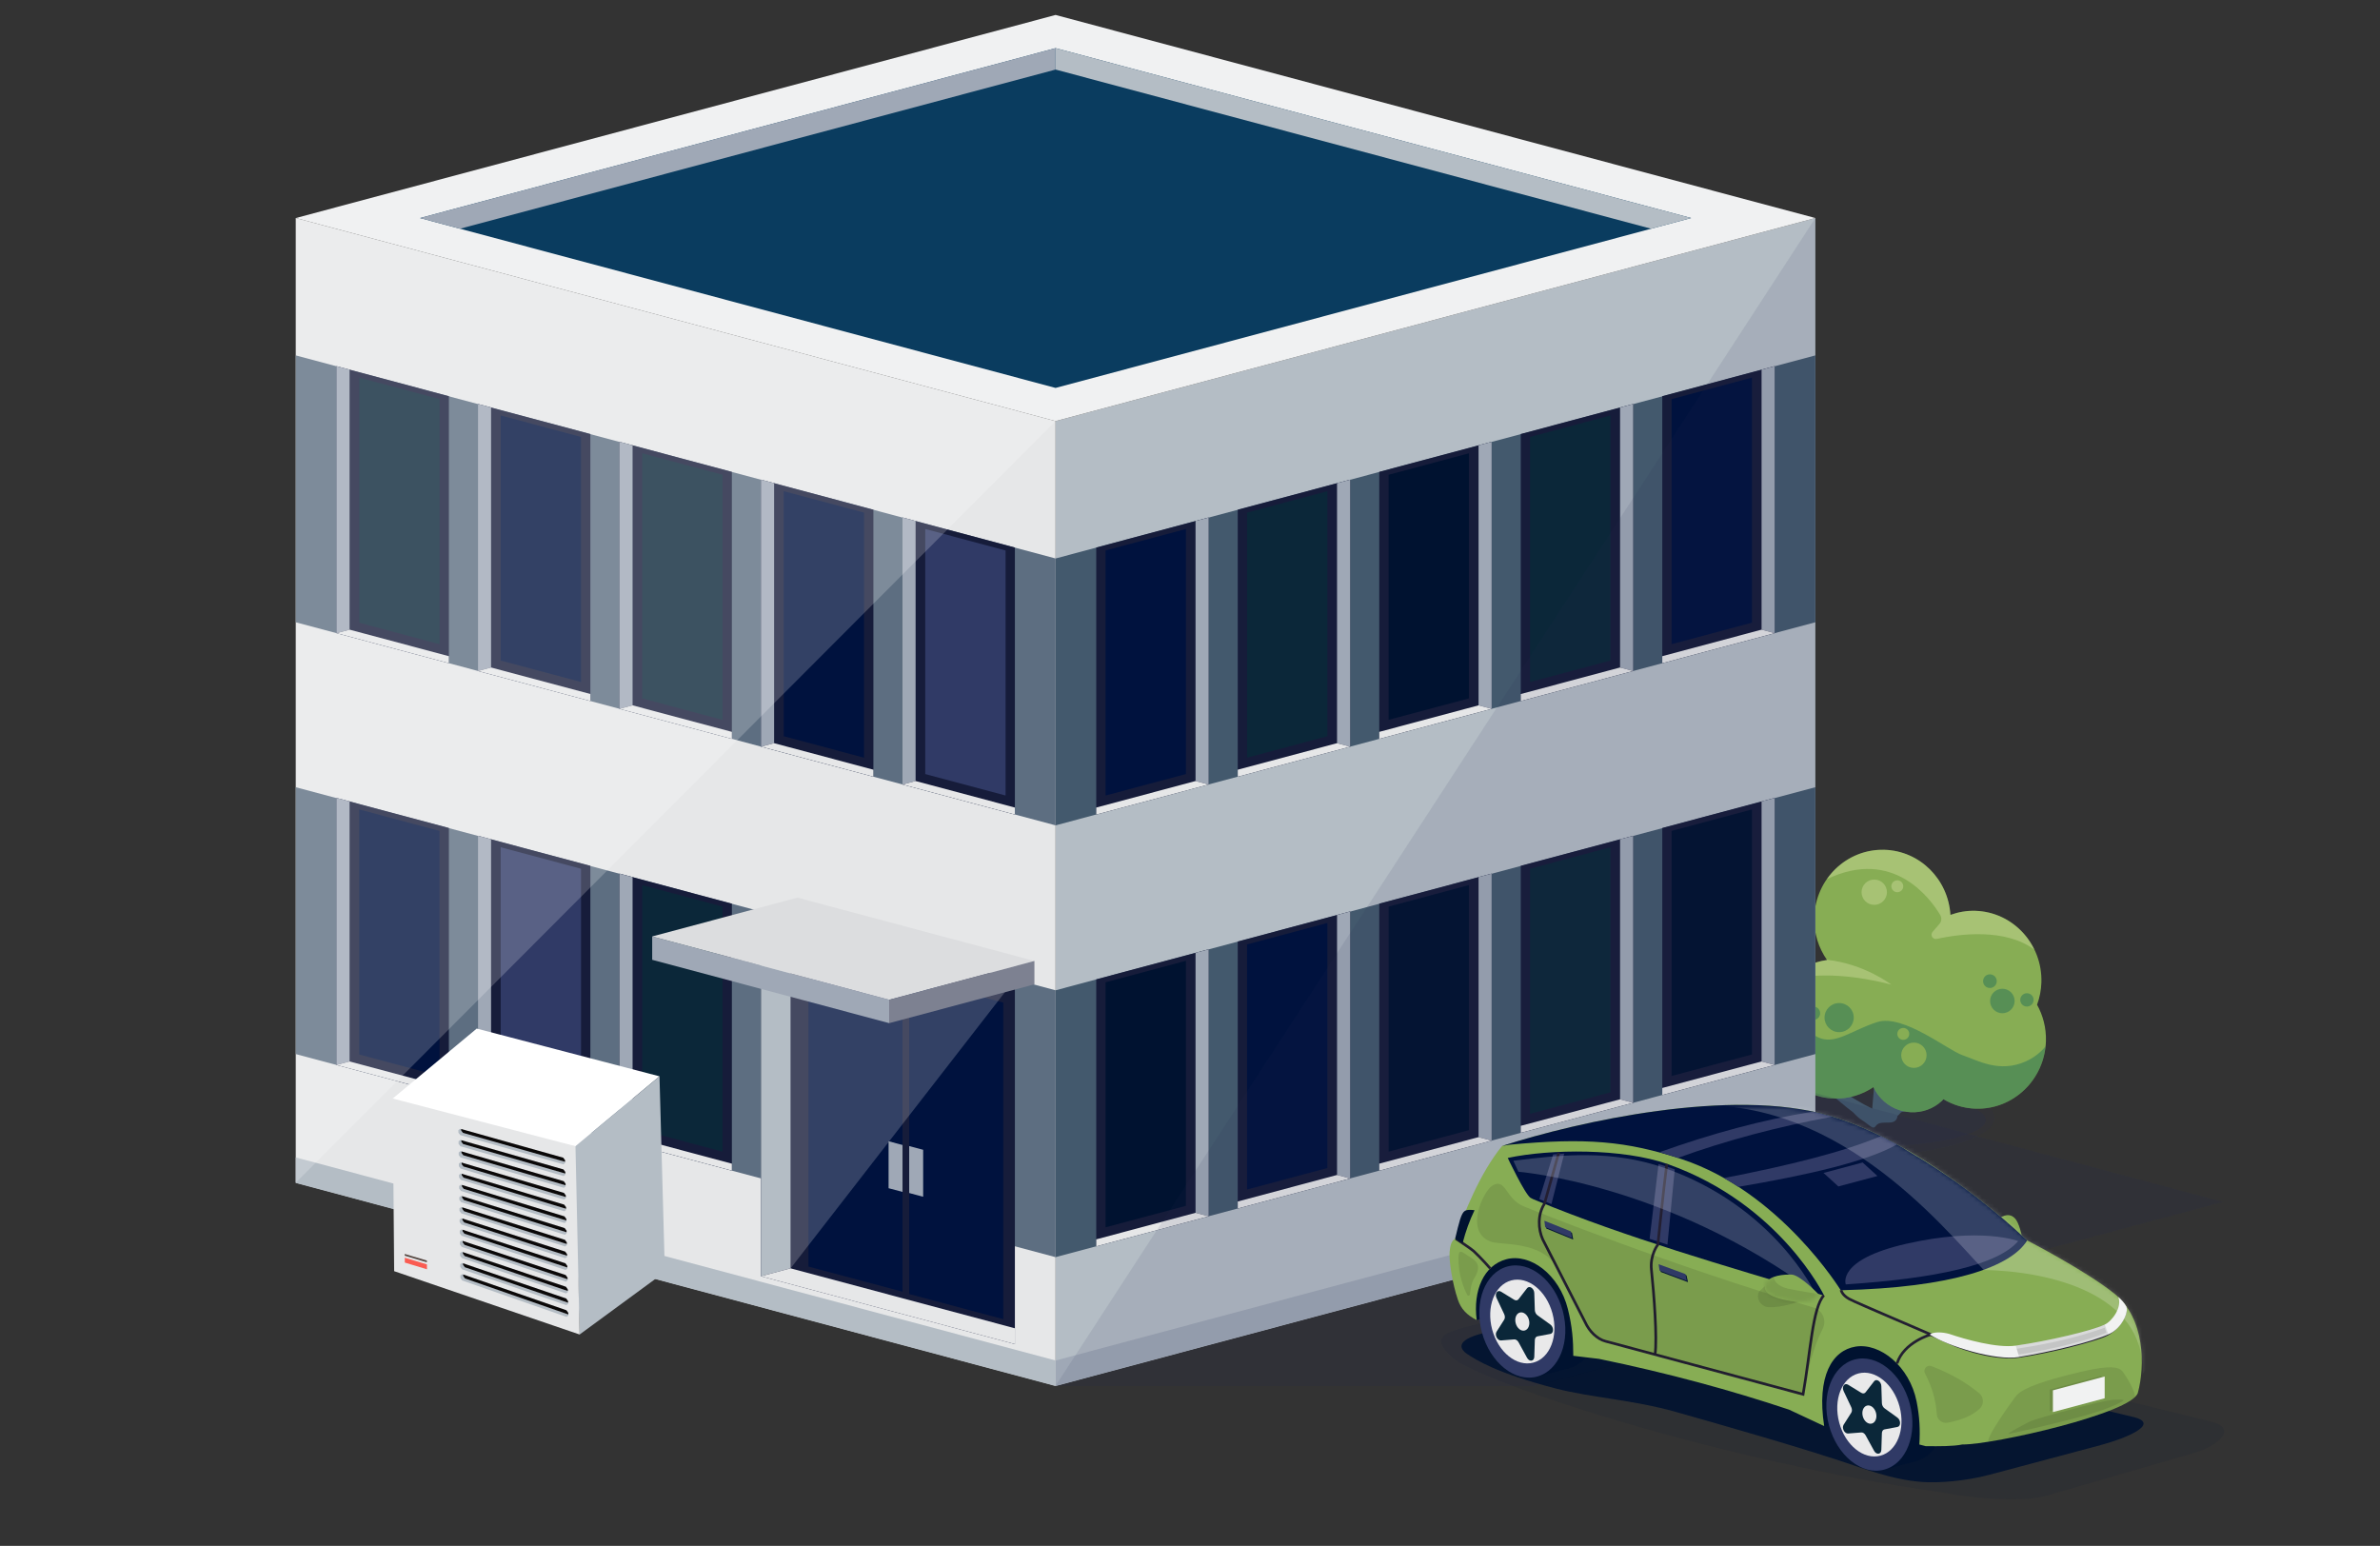 <svg width="565" height="367" viewBox="0 0 565 367" fill="none" xmlns="http://www.w3.org/2000/svg">
<rect x="0" y="0" width="565" height="367" fill="#333333" stroke="none"/>
<mask id="mask0_1_785" style="mask-type:alpha" maskUnits="userSpaceOnUse" x="0" y="0" width="565" height="367">
<rect width="565" height="367" fill="#D9D9D9"/>
</mask>
<g mask="url(#mask0_1_785)">
<g style="mix-blend-mode:multiply" opacity="0.1">
<path d="M400.871 265.389C400.871 270.599 417.133 274.821 437.195 274.821C457.257 274.821 473.52 270.599 473.52 265.389C473.52 260.178 457.257 255.956 437.195 255.956C417.133 255.956 400.871 260.178 400.871 265.389Z" fill="#242B52"/>
</g>
<g style="mix-blend-mode:multiply" opacity="0.2">
<path d="M416.909 265.883C416.909 269.356 429.106 272.17 444.154 272.17C459.201 272.17 471.399 269.356 471.399 265.883C471.399 262.411 459.201 259.596 444.154 259.596C429.106 259.596 416.909 262.411 416.909 265.883Z" fill="#242B52"/>
</g>
<path d="M435.456 257.575C436.273 257.106 434.538 252.037 434.421 248.23C434.421 248.23 438.442 255.292 437.189 258.891C439.006 260.207 442.298 262.174 444.457 263.188C444.917 257.364 445.287 253.337 445.583 250.563C445.656 249.864 438.751 237.554 439.104 238.002C441.948 241.575 443.251 242.22 445.646 246.448C446.413 247.799 448.237 235.637 448.237 235.637C449.216 236.418 448.102 244.73 448.474 246.578C448.705 247.752 448.821 249.169 448.925 250.674C449.036 252.37 449.285 256.407 449.494 258.11C451.308 257.688 454.805 253.633 459.176 245.724C459.176 245.724 455.812 259.256 450.014 260.934C450.065 261.586 450.099 262.162 450.122 262.7C457.181 260.172 469.799 256.479 474.933 252.241C474.933 252.241 472.519 258.359 451.327 264.048L450.434 264.983C450.434 264.983 450.418 266.403 448.733 266.488C447.48 266.55 445.968 266.295 445.29 267.316C444.608 268.332 443.885 267.061 441.762 265.748C441.08 265.326 439.893 264.051 439.893 264.051C431.675 257.817 422.725 247.916 422.725 247.916C424.818 250.217 433.689 255.808 435.459 257.578L435.456 257.575Z" fill="#43596D"/>
<path d="M411.185 241.247C413.706 238.908 417.307 238.464 420.321 239.796C422.057 233.515 427.314 228.786 433.724 227.902C431.736 225.065 430.593 221.577 430.697 217.815C430.95 208.684 438.401 201.487 447.338 201.742C455.774 201.975 462.509 208.76 463.023 217.197C464.86 216.527 466.836 216.171 468.903 216.228C477.837 216.48 484.881 224.083 484.619 233.213C484.565 235.083 484.199 236.865 483.59 238.524C484.995 241.059 485.78 243.999 485.695 247.125C485.436 256.255 477.985 263.453 469.048 263.204C466.236 263.125 463.626 262.307 461.357 260.953C461.218 261.098 461.111 261.252 460.962 261.384C456.847 265.187 450.39 264.898 446.531 260.745C445.776 259.936 445.196 259.029 444.751 258.082C442.078 259.882 438.859 260.896 435.419 260.802C433.389 260.745 431.464 260.295 429.697 259.545C429.435 260.682 428.861 261.749 427.955 262.593C425.474 264.888 421.552 264.702 419.197 262.174C417.591 260.443 417.124 258.069 417.78 256.01C415.294 256.164 412.737 255.239 410.885 253.246C407.647 249.773 407.786 244.405 411.181 241.254L411.185 241.247Z" fill="#87AD54"/>
<path opacity="0.3" d="M441.926 211.814C441.926 213.47 443.273 214.817 444.937 214.817C446.6 214.817 447.951 213.47 447.951 211.814C447.951 210.158 446.603 208.807 444.937 208.807C443.27 208.807 441.926 210.152 441.926 211.814Z" fill="#F1F3BE"/>
<path opacity="0.3" d="M448.995 210.4C448.995 211.181 449.629 211.814 450.409 211.814C451.188 211.814 451.826 211.181 451.826 210.4C451.826 209.62 451.192 208.99 450.409 208.99C449.626 208.99 448.995 209.623 448.995 210.4Z" fill="#F1F3BE"/>
<path opacity="0.3" d="M415.896 242.186C415.896 242.97 416.53 243.599 417.313 243.599C418.096 243.599 418.73 242.966 418.73 242.186C418.73 241.405 418.096 240.772 417.313 240.772C416.53 240.772 415.896 241.405 415.896 242.186Z" fill="#F1F3BE"/>
<g opacity="0.5">
<path opacity="0.71" d="M469.051 263.201C466.239 263.122 463.629 262.304 461.36 260.95C461.221 261.095 461.114 261.249 460.966 261.381C456.85 265.184 450.393 264.895 446.534 260.742C445.779 259.933 445.199 259.026 444.754 258.078C442.081 259.879 438.862 260.893 435.422 260.799C433.393 260.742 431.467 260.292 429.7 259.542C429.438 260.679 428.864 261.746 427.958 262.59C425.478 264.885 421.555 264.699 419.2 262.171C417.594 260.44 417.127 258.066 417.783 256.007C415.297 256.161 412.74 255.236 410.888 253.243C408.111 250.261 407.823 245.891 409.944 242.715C411.001 245.265 412.532 248.404 414.129 249.726C417.023 252.116 420.207 246.751 423.142 243.87C426.083 240.98 427.434 244.16 431.49 246.203C435.542 248.256 439.524 244.575 445.669 242.633C451.81 240.69 462.449 249.354 465.927 250.519C469.398 251.684 474.602 254.839 480.968 251.949C482.997 251.033 484.493 249.754 485.594 248.432C484.704 256.929 477.553 263.443 469.051 263.204V263.201Z" fill="#005A56"/>
<path opacity="0.71" d="M433.134 241.581C433.134 243.492 434.69 245.038 436.602 245.038C438.514 245.038 440.07 243.492 440.07 241.581C440.07 239.67 438.521 238.124 436.602 238.124C434.683 238.124 433.134 239.673 433.134 241.581Z" fill="#005A56"/>
<path opacity="0.71" d="M472.437 237.64C472.437 239.252 473.743 240.549 475.35 240.549C476.956 240.549 478.263 239.252 478.263 237.64C478.263 236.028 476.962 234.731 475.35 234.731C473.737 234.731 472.437 236.034 472.437 237.64Z" fill="#005A56"/>
<path opacity="0.71" d="M428.914 240.549C428.914 241.427 429.624 242.132 430.505 242.132C431.385 242.132 432.092 241.427 432.092 240.549C432.092 239.67 431.382 238.962 430.505 238.962C429.628 238.962 428.914 239.677 428.914 240.549Z" fill="#005A56"/>
<path opacity="0.71" d="M479.595 237.375C479.595 238.254 480.308 238.959 481.182 238.959C482.056 238.959 482.773 238.25 482.773 237.375C482.773 236.5 482.059 235.792 481.182 235.792C480.305 235.792 479.595 236.503 479.595 237.375Z" fill="#005A56"/>
<path opacity="0.71" d="M470.774 232.93C470.774 233.827 471.497 234.551 472.393 234.551C473.289 234.551 474.021 233.827 474.021 232.93C474.021 232.032 473.295 231.308 472.393 231.308C471.49 231.308 470.774 232.032 470.774 232.93Z" fill="#005A56"/>
</g>
<path opacity="0.3" d="M447.338 201.742C455.771 201.975 462.506 208.76 463.023 217.197C464.86 216.527 466.836 216.174 468.903 216.228C475.113 216.401 480.403 220.135 482.965 225.456C475.975 220.261 465.071 221.741 459.769 222.896C459.34 222.99 458.902 222.798 458.678 222.424C458.453 222.049 458.495 221.571 458.779 221.24L460.42 219.338C460.931 218.746 461.003 217.896 460.603 217.229C458.261 213.306 449.453 201.173 433.686 208.713C436.709 204.368 441.73 201.591 447.342 201.749L447.338 201.742Z" fill="#F1F3BE"/>
<path opacity="0.3" d="M433.695 227.858C442.627 228.815 448.998 233.761 448.998 233.761C448.998 233.761 438.723 230.811 429.467 231.774C428.16 231.91 426.033 232.42 423.937 233.175C426.446 230.364 429.87 228.437 433.724 227.905C433.714 227.889 433.708 227.874 433.695 227.861V227.858Z" fill="#F1F3BE"/>
<path d="M451.337 250.513C451.337 252.172 452.681 253.52 454.348 253.52C456.014 253.52 457.362 252.172 457.362 250.513C457.362 248.854 456.011 247.513 454.348 247.513C452.684 247.513 451.337 248.857 451.337 250.513Z" fill="#87AD54"/>
<path d="M450.412 245.444C450.412 246.225 451.047 246.858 451.829 246.858C452.612 246.858 453.246 246.225 453.246 245.444C453.246 244.663 452.612 244.034 451.829 244.034C451.047 244.034 450.412 244.667 450.412 245.444Z" fill="#87AD54"/>
<g style="mix-blend-mode:multiply" opacity="0.15">
<path d="M250.587 329.057H364.237L527.776 285.343L420.134 256.602H250.587V329.057Z" fill="#242B52"/>
</g>
<path d="M430.956 280.772L250.587 328.985V99.976L430.956 51.763V280.772Z" fill="#B4BDC5"/>
<path d="M70.219 280.772L250.587 328.985V99.976L70.219 51.763V280.772Z" fill="#E6E7E8"/>
<path d="M430.956 51.763L250.587 3.55L70.219 51.763L250.587 99.976L430.956 51.763Z" fill="#F0F1F2"/>
<path d="M401.47 51.763L250.587 11.43L99.704 51.763L250.587 92.096L401.47 51.763Z" fill="#0A3C5F"/>
<path d="M250.587 329.057L430.956 280.844V274.774L250.587 322.987V329.057Z" fill="#9FA8B6"/>
<path d="M250.587 298.452L430.956 250.239V186.886L250.587 235.099V298.452Z" fill="#43596D"/>
<path d="M250.587 329.057L70.219 280.844V274.774L250.587 322.987V329.057Z" fill="#B4BDC5"/>
<path d="M250.587 11.43L99.704 51.763L109.206 54.304L250.587 16.511V11.43Z" fill="#9FA8B6"/>
<path d="M250.587 11.43L401.47 51.763L391.971 54.304L250.587 16.511V11.43Z" fill="#B4BDC5"/>
<path d="M260.244 295.89L286.927 288.756V225.361L260.244 232.495V295.89Z" fill="#161C3A"/>
<path d="M286.927 225.361V288.756L283.815 287.925V226.195L286.927 225.361Z" fill="#9FA8B6"/>
<path d="M260.244 295.89L286.927 288.756L283.815 287.925L260.244 294.224V295.89Z" fill="#E6E7E8"/>
<path d="M262.459 291.369L281.527 286.275V228.097L262.459 233.194V291.369Z" fill="#001230"/>
<path d="M293.836 286.904L320.519 279.774V216.379L293.836 223.51V286.904Z" fill="#161C3A"/>
<path d="M320.519 216.379V279.773L317.407 278.939V217.21L320.519 216.379Z" fill="#9FA8B6"/>
<path d="M293.836 286.904L320.519 279.773L317.407 278.939L293.836 285.242V286.904Z" fill="#E6E7E8"/>
<path d="M296.054 282.387L315.119 277.289V219.112L296.054 224.209V282.387Z" fill="#00123E"/>
<path d="M327.43 277.922L354.113 270.788V207.394L327.43 214.528V277.922Z" fill="#161C3A"/>
<path d="M354.113 207.394V270.788L351.001 269.957V208.228L354.113 207.394Z" fill="#9FA8B6"/>
<path d="M327.43 277.922L354.113 270.788L351.001 269.957L327.43 276.257V277.922Z" fill="#E6E7E8"/>
<path d="M329.648 273.404L348.713 268.307V210.129L329.648 215.227V273.404Z" fill="#001230"/>
<path d="M361.024 268.937L387.708 261.806V198.412L361.024 205.542V268.937Z" fill="#161C3A"/>
<path d="M387.708 198.412V261.806L384.596 260.975V199.243L387.708 198.412Z" fill="#9FA8B6"/>
<path d="M361.024 268.937L387.707 261.806L384.596 260.975L361.024 267.275V268.937Z" fill="#E6E7E8"/>
<path d="M363.239 264.419L382.307 259.322V201.144L363.239 206.241V264.419Z" fill="#0B2739"/>
<path d="M394.616 259.955L421.299 252.821V189.426L394.616 196.56V259.955Z" fill="#161C3A"/>
<path d="M421.299 189.426V252.821L418.188 251.99V190.261L421.299 189.426Z" fill="#9FA8B6"/>
<path d="M394.616 259.955L421.299 252.821L418.188 251.99L394.616 258.289V259.955Z" fill="#E6E7E8"/>
<path d="M396.834 255.437L415.899 250.34V192.162L396.834 197.259V255.437Z" fill="#001230"/>
<path d="M250.587 195.943L430.956 147.73V84.373L250.587 132.586V195.943Z" fill="#43596D"/>
<path d="M260.244 193.377L286.927 186.246V122.852L260.244 129.983V193.377Z" fill="#161C3A"/>
<path d="M286.927 122.852V186.246L283.815 185.415V123.683L286.927 122.852Z" fill="#9FA8B6"/>
<path d="M260.244 193.377L286.927 186.246L283.815 185.415L260.244 191.715V193.377Z" fill="#E6E7E8"/>
<path d="M262.459 188.859L281.527 183.762V125.585L262.459 130.682V188.859Z" fill="#00123E"/>
<path d="M293.836 184.395L320.519 177.261V113.87L293.836 121.001V184.395Z" fill="#161C3A"/>
<path d="M320.519 113.87V177.261L317.407 176.43V114.701L320.519 113.87Z" fill="#9FA8B6"/>
<path d="M293.836 184.395L320.519 177.261L317.407 176.43L293.836 182.73V184.395Z" fill="#E6E7E8"/>
<path d="M296.054 179.877L315.119 174.78V116.603L296.054 121.7V179.877Z" fill="#0B2739"/>
<path d="M327.43 175.41L354.113 168.279V104.884L327.43 112.019V175.41Z" fill="#161C3A"/>
<path d="M354.113 104.884V168.279L351.001 167.448V105.716L354.113 104.884Z" fill="#9FA8B6"/>
<path d="M327.43 175.41L354.113 168.279L351.001 167.448L327.43 173.748V175.41Z" fill="#E6E7E8"/>
<path d="M329.648 170.892L348.713 165.795V107.617L329.648 112.714V170.892Z" fill="#001230"/>
<path d="M361.024 166.428L387.708 159.294V95.902L361.024 103.033V166.428Z" fill="#161C3A"/>
<path d="M387.708 95.902V159.294L384.596 158.463V96.734L387.708 95.902Z" fill="#9FA8B6"/>
<path d="M361.024 166.428L387.707 159.294L384.596 158.462L361.024 164.762V166.428Z" fill="#E6E7E8"/>
<path d="M363.239 161.91L382.307 156.813V98.635L363.239 103.732V161.91Z" fill="#0B2739"/>
<path d="M394.616 157.443L421.299 150.312V86.917L394.616 94.051V157.443Z" fill="#161C3A"/>
<path d="M421.299 86.917V150.312L418.188 149.48V87.748L421.299 86.917Z" fill="#9FA8B6"/>
<path d="M394.616 157.443L421.299 150.312L418.188 149.48L394.616 155.78V157.443Z" fill="#E6E7E8"/>
<path d="M396.834 152.925L415.899 147.828V89.653L396.834 94.747V152.925Z" fill="#00123E"/>
<path d="M250.587 298.452L70.219 250.239V186.886L250.587 235.099V298.452Z" fill="#5D6E81"/>
<path d="M173.745 277.922L147.062 270.788V207.394L173.745 214.528V277.922Z" fill="#161C3A"/>
<path d="M147.062 207.394V270.788L150.173 269.957V208.228L147.062 207.394Z" fill="#9FA8B6"/>
<path d="M173.745 277.922L147.062 270.788L150.173 269.957L173.745 276.257V277.922Z" fill="#E6E7E8"/>
<path d="M171.526 273.404L152.461 268.307V210.129L171.526 215.227V273.404Z" fill="#0B2739"/>
<path d="M140.15 268.937L113.467 261.806V198.412L140.15 205.542V268.937Z" fill="#161C3A"/>
<path d="M113.467 198.412V261.806L116.579 260.975V199.243L113.467 198.412Z" fill="#9FA8B6"/>
<path d="M140.15 268.937L113.467 261.806L116.579 260.975L140.15 267.275V268.937Z" fill="#E6E7E8"/>
<path d="M137.935 264.419L118.867 259.322V201.144L137.935 206.241V264.419Z" fill="#303A66"/>
<path d="M106.559 259.955L79.876 252.821V189.426L106.559 196.56V259.955Z" fill="#161C3A"/>
<path d="M79.876 189.426V252.821L82.987 251.99V190.261L79.876 189.426Z" fill="#9FA8B6"/>
<path d="M106.559 259.955L79.876 252.821L82.987 251.99L106.559 258.289V259.955Z" fill="#E6E7E8"/>
<path d="M104.34 255.437L85.275 250.34V192.162L104.34 197.259V255.437Z" fill="#00123E"/>
<path d="M250.587 195.943L70.219 147.73V84.373L250.587 132.586V195.943Z" fill="#5D6E81"/>
<path d="M240.93 193.377L214.247 186.246V122.852L240.93 129.983V193.377Z" fill="#161C3A"/>
<path d="M214.247 122.852V186.246L217.359 185.415V123.683L214.247 122.852Z" fill="#9FA8B6"/>
<path d="M240.93 193.377L214.247 186.246L217.359 185.415L240.93 191.715V193.377Z" fill="#E6E7E8"/>
<path d="M238.715 188.859L219.647 183.762V125.585L238.715 130.682V188.859Z" fill="#303A66"/>
<path d="M207.339 184.395L180.656 177.261V113.87L207.339 121.001V184.395Z" fill="#161C3A"/>
<path d="M180.656 113.87V177.261L183.767 176.43V114.701L180.656 113.87Z" fill="#9FA8B6"/>
<path d="M207.338 184.395L180.655 177.261L183.767 176.43L207.338 182.73V184.395Z" fill="#E6E7E8"/>
<path d="M205.12 179.877L186.055 174.78V116.603L205.12 121.7V179.877Z" fill="#00123E"/>
<path d="M173.744 175.41L147.061 168.279V104.884L173.744 112.019V175.41Z" fill="#161C3A"/>
<path d="M147.061 104.884V168.279L150.173 167.448V105.716L147.061 104.884Z" fill="#9FA8B6"/>
<path d="M173.744 175.41L147.061 168.279L150.173 167.448L173.744 173.748V175.41Z" fill="#E6E7E8"/>
<path d="M171.526 170.892L152.461 165.795V107.617L171.526 112.714V170.892Z" fill="#0B2739"/>
<path d="M140.15 166.428L113.467 159.294V95.902L140.15 103.033V166.428Z" fill="#161C3A"/>
<path d="M113.467 95.902V159.294L116.579 158.463V96.734L113.467 95.902Z" fill="#9FA8B6"/>
<path d="M140.15 166.428L113.467 159.294L116.579 158.462L140.15 164.762V166.428Z" fill="#E6E7E8"/>
<path d="M137.935 161.91L118.867 156.813V98.635L137.935 103.732V161.91Z" fill="#00123E"/>
<path d="M106.559 157.442L79.876 150.312V86.917L106.559 94.051V157.442Z" fill="#161C3A"/>
<path d="M79.876 86.917V150.312L82.987 149.48V87.748L79.876 86.917Z" fill="#9FA8B6"/>
<path d="M106.559 157.443L79.876 150.312L82.987 149.48L106.559 155.78V157.443Z" fill="#E6E7E8"/>
<path d="M104.34 152.925L85.275 147.828V89.653L104.34 94.747V152.925Z" fill="#0B2739"/>
<path d="M240.93 319.096L180.655 302.983V216.379L240.93 232.492V319.096Z" fill="#161C3A"/>
<path d="M180.655 216.379V302.983L187.684 301.106V218.258L180.655 216.379Z" fill="#B4BDC5"/>
<path d="M240.93 319.096L180.655 302.983L187.683 301.106L240.93 315.337V319.096Z" fill="#E6E7E8"/>
<path d="M238.172 313.174L215.837 307.205V232.054L238.172 238.024V313.174Z" fill="#00123E"/>
<path d="M219.151 284.112L215.837 283.224V272.076L219.151 272.961V284.112Z" fill="#9FA8B6"/>
<path d="M214.256 306.654L191.922 300.685V225.534L214.256 231.504V306.654Z" fill="#00123E"/>
<path d="M214.256 282.969L210.943 282.084V270.936L214.256 271.821V282.969Z" fill="#9FA8B6"/>
<path opacity="0.2" d="M187.683 301.106L240.93 232.492L187.683 218.258V301.106Z" fill="white"/>
<path d="M154.828 222.314L211.088 237.35V242.897L154.828 227.861V222.314Z" fill="#9FA8B6"/>
<path d="M154.828 222.314L211.088 237.35L245.566 228.132L189.306 213.095L154.828 222.314Z" fill="#DCDDDF"/>
<path d="M245.566 228.132V233.679L211.088 242.897V237.35L245.566 228.132Z" fill="#7D8191"/>
<g style="mix-blend-mode:multiply" opacity="0.1">
<path d="M430.956 280.772L250.587 328.985L430.956 51.763V280.772Z" fill="#242B52"/>
</g>
<path opacity="0.2" d="M70.219 280.772L250.587 99.976L70.219 51.763V280.772Z" fill="white"/>
<g style="mix-blend-mode:multiply" opacity="0.1">
<path d="M378.752 306.934C384.741 305.335 394.54 305.335 400.527 306.934L525.232 337.58C531.222 339.182 526.492 343.429 520.502 345.032L485.566 355.157C479.576 356.756 467.366 355.626 461.303 354.341C405.851 346.508 351.343 327.804 345.157 322.597C338.88 317.314 343.229 316.291 349.216 314.691L378.752 306.934Z" fill="#001230"/>
</g>
<g style="mix-blend-mode:multiply" opacity="0.9">
<path d="M375.804 310.155C381.794 308.555 391.593 308.555 397.579 310.155L506.742 336.478C512.732 338.08 504.788 341.433 498.798 343.036L472.343 350.097C466.353 351.697 459.971 352.068 456.494 351.832C453.016 351.596 448.699 350.869 440.708 348.104C428.359 343.832 406.631 337.677 397.797 335.184C387.553 332.291 377.855 331.837 369.23 329.605C355.249 325.988 350.244 322.754 348.325 321.46C346.403 320.163 345.678 318.205 351.668 316.606L375.804 310.155Z" fill="#001230"/>
</g>
<path d="M474.674 289.221L479.932 293.314C479.932 293.314 479.389 290.333 478.316 289.221C476.7 287.543 474.674 289.221 474.674 289.221Z" fill="#87AD54"/>
<path d="M378.637 309.147C380.578 316.376 377.855 323.387 372.55 324.804C367.245 326.22 361.371 321.51 359.431 314.282C357.49 307.053 360.216 300.042 365.518 298.625C370.823 297.209 376.696 301.919 378.637 309.147Z" fill="#001230"/>
<path d="M365.514 298.626L357.686 300.719L364.718 326.899L372.546 324.807L365.514 298.626Z" fill="#001230"/>
<path d="M460.996 331.198C462.937 338.427 460.214 345.438 454.909 346.855C449.604 348.271 443.731 343.561 441.79 336.333C439.849 329.104 442.576 322.093 447.877 320.676C453.183 319.26 459.056 323.969 460.996 331.198Z" fill="#001230"/>
<path d="M447.873 320.68L440.045 322.772L447.077 348.953L454.905 346.86L447.873 320.68Z" fill="#001230"/>
<path d="M350.562 313.394L364.344 309.053L424.044 327.203L433.054 338.556L452.608 335.385L450.68 318.828L359.68 293.799L345.917 302.913L350.562 313.394Z" fill="#001230"/>
<path d="M356.594 272.051C374.734 266.214 410.985 258.129 434.188 264.828C457.85 271.66 481.239 294.479 481.239 294.479C481.239 294.479 495.087 301.61 501.941 307.104C509.285 312.988 509.2 324.416 507.524 330.641C506.227 335.458 473.362 342.985 465.841 342.925C463.686 343.372 460.359 343.357 457.137 343.319L455.644 342.929C455.859 339.56 455.717 336.342 454.991 332.712C453.322 324.344 446.297 318.737 440.499 319.688C434.977 320.591 431.221 326.645 433.051 338.556L424.704 334.652C410.935 330.049 396.008 325.981 379.6 322.597L373.49 321.873C373.49 318.154 373.228 314.883 372.212 310.784C370.158 302.52 363.224 297.445 357.588 298.95C352.273 300.37 349.648 306.304 350.56 313.394C348.177 312.173 346.842 310.74 346.1 308.577C344.769 304.692 343.939 299.161 344.134 297.171C344.264 295.877 344.491 294.574 345.431 294.111C347.464 288.233 351.298 278.523 356.59 272.047L356.594 272.051Z" fill="#87AD54"/>
<path d="M399.223 275.186C386.095 270.86 376.4 270.058 358.421 271.748L356.593 272.051C374.765 266.21 411.017 258.138 434.187 264.828C440.139 266.547 446.076 269.277 451.627 272.403C451.927 272.595 452.229 272.79 452.529 272.989C457.591 275.932 462.164 278.961 466.371 282.056C469.921 284.691 472.998 287.197 475.419 289.256C477.376 290.931 479.257 292.622 481.078 294.322C481.185 294.422 481.238 294.479 481.238 294.479C477.451 300.738 463.496 305.697 436.98 306.307C436.98 306.307 422.611 282.896 399.223 275.186Z" fill="#00123E"/>
<path d="M433.054 307.592C409.552 300.536 385.968 293.774 364.783 285.025C364.227 284.795 363.729 284.615 363.341 284.367C362.012 283.507 357.928 274.9 357.928 274.9C368.043 272.731 385.29 272.595 395.947 276.373C422.542 285.793 433.051 307.595 433.051 307.595L433.054 307.592Z" fill="#00123E"/>
<path d="M393.982 273.527C395.408 273.936 396.532 274.317 398.33 274.89C409.78 270.728 422.037 267.489 435.043 265.083L430.363 263.903C418.339 265.839 406.29 269.132 393.982 273.527Z" fill="#303A66"/>
<path d="M446.527 269.708L450.342 271.692C443.207 275.737 429.226 278.952 412.67 281.76C411.711 281.115 410.565 280.444 409.24 279.676C424.543 276.719 437.646 273.483 446.527 269.708Z" fill="#303A66"/>
<path d="M479.112 294.633C474.188 300.379 459.453 303.518 438.183 304.919C438.183 304.919 435.863 299.079 452.529 295.279C470.3 291.227 479.112 294.637 479.112 294.637V294.633Z" fill="#303A66"/>
<path d="M397.579 277.614L395.843 295.477L391.611 294.095L393.735 276.357C394.985 276.723 396.257 277.126 397.579 277.614Z" fill="#303A66"/>
<path d="M368.301 285.853L365.423 284.682L368.715 274.059L371.341 273.87L368.301 285.853Z" fill="#303A66"/>
<path d="M395.689 276.329C394.897 282.478 393.565 295.496 393.565 295.496C393.565 295.496 391.662 297.876 392.041 301.449C392.653 307.239 393.439 317.616 392.905 321.577" stroke="#231F32" stroke-width="0.63" stroke-miterlimit="10"/>
<path d="M432.982 307.523C430.29 310.378 429.778 321.193 428.046 331.012L381.143 318.413C379.161 317.884 377.318 316.143 376.258 313.803L366.241 294.246C365.124 291.781 364.991 288.334 366.645 285.78L370.047 273.631" stroke="#231F32" stroke-width="0.63" stroke-miterlimit="10"/>
<path d="M437.069 306.279C437.069 306.279 437.268 307.434 439.019 308.388C440.963 309.446 457.907 316.521 462.149 318.501C467.476 320.985 474.599 322.694 479.288 322.014C486.575 320.96 497.457 318.158 500.035 316.873C502.85 315.469 504.908 312.081 504.513 310.438" stroke="#231F32" stroke-width="0.63" stroke-miterlimit="10"/>
<path d="M345.62 294.067C345.62 294.067 349.199 296.415 349.849 297.017C351.604 298.641 353.778 301.135 353.778 301.135" stroke="#231F32" stroke-width="0.63" stroke-miterlimit="10"/>
<path d="M458.368 316.82C458.368 316.82 451.921 318.62 450.343 323.699" stroke="#231F32" stroke-width="0.63" stroke-miterlimit="10"/>
<path opacity="0.1" d="M472.2 342.255C470.805 342.104 478.092 331.954 478.771 331.214C480.38 329.46 485.344 327.713 493.963 325.676C501.364 323.928 502.916 324.684 503.702 325.383C504.213 325.839 507.568 331.122 506.653 331.828C504.526 333.468 499.631 335.593 492.543 337.633C484.874 339.84 473.819 342.428 472.2 342.255Z" fill="black"/>
<path opacity="0.1" d="M476.934 340.404C475.798 340.615 481.346 337.721 481.87 337.485C483.113 336.925 487.067 335.798 493.969 334.003C499.896 332.464 501.181 332.322 501.837 332.303C502.266 332.291 504.662 332.136 504.021 332.552C502.664 333.433 499.505 334.822 493.84 336.358C487.711 338.02 478.247 340.155 476.931 340.401L476.934 340.404Z" fill="black"/>
<path opacity="0.1" d="M430.536 310.419C396.929 300.574 363.044 286.942 361.668 286.372C357.341 284.578 357.471 279.427 354.207 281.518C352.188 282.812 347.555 292.212 353.775 294.734C356.183 295.71 366.014 294.369 369.763 301.138C375.809 312.056 376.198 315.205 378.776 316.939C381.02 318.45 389.702 320.912 402.846 324.253C410.045 326.082 428.046 331.015 428.046 331.015C429.116 325.068 430.542 319.688 432.694 315.46C433.707 313.47 432.685 311.049 430.536 310.419Z" fill="black"/>
<path opacity="0.1" d="M456.982 326.057C458.592 329.092 459.573 332.319 459.791 335.779C459.873 337.067 461.072 337.983 462.344 337.75C465.415 337.189 468.05 336.191 469.944 334.453C471.042 333.449 470.998 331.702 469.852 330.757C466.428 327.936 462.603 325.89 458.526 324.328C457.459 323.919 456.449 325.053 456.982 326.057Z" fill="black"/>
<path opacity="0.1" d="M349.919 303.559C351.212 301.531 351.364 299.894 349.366 298.685C347.369 297.476 346.308 296.132 346.242 298.402C346.125 302.526 347.501 305.838 348.312 307.419C348.464 307.711 348.906 307.639 348.95 307.312C349.063 306.493 349.205 304.673 349.919 303.559Z" fill="black"/>
<path d="M350.048 287.314C348.877 289.719 347.975 292.222 347.214 295.131L345.434 294.114C346.39 290.106 346.876 288.031 347.741 287.48C348.461 287.018 350.048 287.317 350.048 287.317V287.314Z" fill="#001230"/>
<path opacity="0.1" d="M498.867 331.777L486.575 335.061V329.901L498.867 326.614V331.777Z" fill="black"/>
<path d="M499.641 331.947L487.349 335.234V330.071L499.641 326.784V331.947Z" fill="#F1F2F2"/>
<path d="M445.697 279.188L436.419 281.665L432.897 278.457L442.175 275.976L445.697 279.188Z" fill="#303A66"/>
<path d="M400.371 302.778L394.019 300.455L394.259 301.972L400.719 304.384L400.371 302.778Z" fill="#001230"/>
<path d="M400.094 302.454L393.741 300.13L393.978 301.648L400.438 304.059L400.094 302.454Z" fill="#303A66"/>
<path d="M373.175 292.656L366.894 290.141L367.087 291.664L373.471 294.271L373.175 292.656Z" fill="#001230"/>
<path d="M372.903 292.326L366.626 289.807L366.819 291.334L373.2 293.941L372.903 292.326Z" fill="#303A66"/>
<path opacity="0.2" d="M430.808 306.849C395.588 280.973 360.463 278.174 360.463 278.174L359.267 275.57C370.571 274.131 382.605 272.882 395.206 277.305C421.182 286.423 430.808 306.846 430.808 306.846V306.849Z" fill="white"/>
<path opacity="0.1" d="M429.394 307.916C429.394 307.916 429.258 307.579 427.825 308.549C426.263 309.607 420.595 310.772 419.159 310.199C417.146 309.399 416.994 307.29 417.739 306.502C420.049 304.059 421.813 304.103 422.681 304.154C423.546 304.204 429.394 307.916 429.394 307.916Z" fill="black"/>
<path d="M431.669 307.217C431.669 307.217 427.311 302.627 425.269 302.586C423.679 302.554 419.97 302.702 419.112 304.802C418.254 306.902 420.848 308.033 424.142 308.706C427.44 309.38 429.694 308.867 430.492 308.439C431.291 308.011 431.672 307.217 431.672 307.217H431.669Z" fill="#87AD54"/>
<mask id="mask1_1_785" style="mask-type:luminance" maskUnits="userSpaceOnUse" x="418" y="302" width="14" height="8">
<path d="M431.669 307.217C431.669 307.217 427.311 302.627 425.269 302.586C423.679 302.554 419.97 302.702 419.112 304.802C418.254 306.902 420.848 308.033 424.142 308.706C427.44 309.38 429.694 308.867 430.492 308.439C431.291 308.011 431.672 307.217 431.672 307.217H431.669Z" fill="white"/>
</mask>
<g mask="url(#mask1_1_785)">
<path opacity="0.1" d="M421.021 302.762C421.021 302.762 420.737 305.042 424.426 305.923C426.345 306.383 432.42 307.312 432.42 307.312L430.943 309.988L418.73 310.217L417.149 304.972L419.383 301.963L421.024 302.759L421.021 302.762Z" fill="black"/>
</g>
<path d="M504.776 310.167C505.41 311.508 503.674 315.302 500.828 316.64C496.693 318.586 486.503 320.997 479.159 322.178C473.819 323.038 462.559 319.7 458.125 316.82C458.838 316.177 461.044 316.177 462.799 316.691C466.359 317.912 474.04 320.106 478.525 319.458C486.266 318.34 496.248 316.01 499.657 314.455C501.383 313.668 503.879 310.287 502.854 307.9C503.485 308.392 504.428 309.437 504.772 310.167H504.776Z" fill="#F1F2F2"/>
<mask id="mask2_1_785" style="mask-type:luminance" maskUnits="userSpaceOnUse" x="344" y="262" width="165" height="82">
<path d="M354.659 277.809C354.659 277.809 355.934 276.253 355.763 275.394C373.903 269.557 410.985 258.129 434.187 264.828C457.85 271.66 481.238 294.479 481.238 294.479C481.238 294.479 495.087 301.61 501.941 307.104C509.285 312.988 509.2 324.416 507.524 330.641C506.227 335.458 473.361 342.985 465.841 342.925C463.685 343.372 460.359 343.357 457.137 343.319L455.644 342.929C455.859 339.56 455.717 336.342 454.991 332.712C453.321 324.344 446.296 318.737 440.499 319.688C434.976 320.591 431.221 326.645 433.051 338.556L424.704 334.652C410.935 330.049 396.007 325.981 379.6 322.597L373.49 321.873C373.49 318.154 373.228 314.883 372.212 310.784C370.157 302.52 363.224 297.445 357.587 298.95C352.273 300.37 349.647 306.304 350.559 313.394C348.177 312.173 346.842 310.74 346.1 308.577C344.768 304.692 344.475 299.781 344.67 297.794C344.768 296.821 344.964 295.805 345.245 294.769C346.946 288.466 351.645 281.37 354.656 277.809H354.659Z" fill="white"/>
</mask>
<g mask="url(#mask2_1_785)">
<path opacity="0.2" d="M508.67 326.258C509.314 306.846 486.096 301.793 470.925 301.49C460.662 290.563 435.046 259.092 398.624 262.669L379.938 260.184L400.789 257.855L443.772 263.906L515.887 314.562L508.67 326.261V326.258Z" fill="white"/>
</g>
<path opacity="0.1" d="M478.528 319.461C486.607 318.189 493.505 316.649 499.659 314.458L500.524 316.785C497.883 318.132 487.632 320.997 479.335 322.168L478.528 319.461Z" fill="black"/>
<path opacity="0.1" d="M478.749 320.188C486.66 319.033 493.483 317.396 499.641 315.201L500.051 316.363C496.308 317.962 487.465 320.377 479.165 321.548L478.749 320.185V320.188Z" fill="black"/>
<path d="M453.372 333.26C455.31 340.479 452.589 347.478 447.291 348.895C441.995 350.311 436.128 345.608 434.191 338.389C432.253 331.17 434.973 324.171 440.272 322.754C445.567 321.337 451.434 326.041 453.372 333.26Z" fill="#303A66"/>
<path d="M446.404 345.582C450.358 344.525 452.391 339.298 450.943 333.909C449.495 328.519 445.116 325.007 441.161 326.064C437.207 327.121 435.174 332.347 436.622 337.737C438.069 343.127 442.449 346.639 446.404 345.582Z" fill="#E9E9EA"/>
<path d="M439.48 335.382L437.669 338.234C437.173 339.015 437.871 340.385 438.729 340.315L441.869 340.067C442.245 340.038 442.645 340.306 442.885 340.744L444.905 344.434C445.461 345.444 446.587 345.296 446.622 344.207L446.751 340.234C446.767 339.758 447.013 339.406 447.379 339.34L450.441 338.767C451.28 338.609 451.28 337.151 450.441 336.544L447.379 334.337C447.013 334.072 446.767 333.588 446.751 333.106L446.622 329.063C446.587 327.955 445.457 327.203 444.905 327.917L442.885 330.527C442.645 330.839 442.242 330.893 441.869 330.663L438.729 328.736C437.867 328.207 437.17 329.202 437.669 330.25L439.48 334.072C439.695 334.529 439.695 335.048 439.48 335.388V335.382Z" fill="#0B2739"/>
<path d="M445.35 335.404C445.666 336.582 445.224 337.728 444.356 337.957C443.491 338.187 442.532 337.419 442.216 336.242C441.901 335.064 442.342 333.918 443.21 333.688C444.075 333.459 445.034 334.227 445.35 335.404Z" fill="#E9E9EA"/>
<path d="M370.981 311.165C372.919 318.384 370.198 325.383 364.9 326.8C359.604 328.217 353.737 323.513 351.799 316.294C349.862 309.075 352.582 302.076 357.881 300.659C363.176 299.243 369.043 303.946 370.981 311.165Z" fill="#303A66"/>
<path d="M368.551 311.817C370 317.207 367.967 322.433 364.013 323.488C360.059 324.545 355.678 321.032 354.233 315.642C352.784 310.252 354.817 305.026 358.771 303.971C362.725 302.913 367.106 306.427 368.551 311.817Z" fill="#E9E9EA"/>
<path d="M357.089 313.29L355.277 316.143C354.782 316.923 355.479 318.293 356.338 318.224L359.478 317.975C359.854 317.947 360.254 318.214 360.494 318.652L362.514 322.342C363.069 323.352 364.196 323.204 364.231 322.115L364.36 318.142C364.376 317.666 364.622 317.314 364.988 317.248L368.049 316.675C368.889 316.517 368.889 315.06 368.049 314.452L364.988 312.245C364.622 311.981 364.376 311.496 364.36 311.014L364.231 306.972C364.196 305.863 363.066 305.111 362.514 305.826L360.494 308.436C360.254 308.747 359.85 308.801 359.478 308.571L356.338 306.644C355.476 306.115 354.779 307.11 355.277 308.159L357.089 311.981C357.304 312.437 357.304 312.957 357.089 313.297V313.29Z" fill="#0B2739"/>
<path d="M362.955 313.312C363.271 314.49 362.829 315.636 361.961 315.866C361.097 316.095 360.137 315.327 359.822 314.15C359.506 312.972 359.948 311.826 360.816 311.596C361.68 311.367 362.64 312.135 362.955 313.312Z" fill="#E9E9EA"/>
<path d="M99.806 264.908L93.228 260.79L113.172 244.187L156.56 255.52L136.616 272.117L99.806 264.908Z" fill="white"/>
<path d="M136.262 272.216L136.616 272.117L156.56 255.52L157.84 301.958L137.598 316.817L136.262 272.216Z" fill="#B4BDC5"/>
<path d="M93.572 301.779L93.228 260.79L136.616 272.117L137.598 316.817L93.572 301.779Z" fill="#E6E7E8"/>
<path d="M108.924 276.253L108.933 276.878L109.361 277.431L133.916 284.774L134.337 284.452L134.329 284.181L111.525 276.951L109.589 275.996L109.34 275.931L108.924 276.253Z" fill="#B4BDC5"/>
<path d="M109.589 275.996L109.593 276.364L110.024 276.92L134.329 284.181L134.322 283.799L133.884 283.199L109.589 275.996Z" fill="#0A0808"/>
<path d="M108.962 278.909L108.971 279.529L109.399 280.09L133.975 287.562L134.396 287.241L134.388 286.967L111.563 279.618L109.624 278.656L109.378 278.585L108.962 278.909Z" fill="#B4BDC5"/>
<path d="M109.624 278.656L109.628 279.021L110.062 279.577L134.388 286.967L134.381 286.585L133.943 285.985L109.624 278.656Z" fill="#0A0808"/>
<path d="M108.997 281.56L109.006 282.183L109.433 282.741L134.034 290.348L134.455 290.024L134.448 289.756L111.601 282.283L109.662 281.309L109.413 281.239L108.997 281.56Z" fill="#B4BDC5"/>
<path d="M109.662 281.309L109.666 281.678L110.097 282.236L134.448 289.756L134.44 289.374L134.002 288.771L109.662 281.309Z" fill="#0A0808"/>
<path d="M109.032 284.214L109.04 284.837L109.471 285.398L134.093 293.134L134.511 292.813L134.507 292.547L111.642 284.95L109.697 283.966L109.45 283.895L109.032 284.214Z" fill="#B4BDC5"/>
<path d="M109.697 283.966L109.701 284.331L110.135 284.892L134.507 292.547L134.499 292.163L134.058 291.557L109.697 283.966Z" fill="#0A0808"/>
<path d="M109.07 286.865L109.078 287.49L109.506 288.054L134.152 295.918L134.571 295.602L134.566 295.336L111.68 287.618L109.735 286.62L109.485 286.552L109.07 286.865Z" fill="#B4BDC5"/>
<path d="M109.735 286.62L109.739 286.985L110.17 287.554L134.566 295.336L134.559 294.951L134.118 294.341L109.735 286.62Z" fill="#0A0808"/>
<path d="M108.817 268.294L108.825 268.917L109.253 269.467L133.741 276.418L134.159 276.088L134.152 275.817L111.41 268.951L109.478 268.027L109.232 267.964L108.817 268.294Z" fill="#B4BDC5"/>
<path d="M109.478 268.027L109.482 268.392L109.913 268.939L134.152 275.817L134.144 275.43L133.706 274.839L109.478 268.027Z" fill="#0A0808"/>
<path d="M108.855 270.948L108.863 271.573L109.288 272.121L133.8 279.201L134.218 278.874L134.211 278.606L111.448 271.616L109.516 270.686L109.267 270.618L108.855 270.948Z" fill="#B4BDC5"/>
<path d="M109.516 270.686L109.52 271.049L109.951 271.599L134.211 278.606L134.203 278.221L133.766 277.625L109.516 270.686Z" fill="#0A0808"/>
<path d="M108.89 273.602L108.898 274.224L109.326 274.78L133.859 281.99L134.278 281.663L134.27 281.392L111.486 274.283L109.551 273.34L109.305 273.275L108.89 273.602Z" fill="#B4BDC5"/>
<path d="M109.551 273.34L109.555 273.705L109.986 274.258L134.27 281.392L134.263 281.01L133.825 280.413L109.551 273.34Z" fill="#0A0808"/>
<path d="M109.105 289.522L109.113 290.142L109.541 290.708L134.211 298.704L134.63 298.393L134.626 298.125L111.718 290.286L109.77 289.279L109.52 289.208L109.105 289.522Z" fill="#B4BDC5"/>
<path d="M109.77 289.279L109.777 289.644L110.208 290.214L134.625 298.125L134.618 297.74L134.177 297.129L109.77 289.279Z" fill="#0A0808"/>
<path d="M109.139 292.17L109.148 292.795L109.579 293.365L134.27 301.49L134.689 301.182L134.685 300.911L111.757 292.953L109.808 291.936L109.558 291.862L109.139 292.17Z" fill="#B4BDC5"/>
<path d="M109.808 291.936L109.812 292.301L110.246 292.873L134.685 300.911L134.677 300.529L134.236 299.913L109.808 291.936Z" fill="#0A0808"/>
<path d="M109.177 294.826L109.186 295.449L109.614 296.021L134.327 304.276L134.748 303.968L134.744 303.7L111.795 295.618L109.843 294.592L109.593 294.519L109.177 294.826Z" fill="#B4BDC5"/>
<path d="M109.843 294.592L109.85 294.957L110.281 295.53L134.744 303.7L134.736 303.318L134.295 302.702L109.843 294.592Z" fill="#0A0808"/>
<path d="M109.212 297.48L109.221 298.103L109.652 298.675L134.386 307.062L134.808 306.757L134.803 306.491L111.833 298.285L109.881 297.249L109.631 297.172L109.212 297.48Z" fill="#B4BDC5"/>
<path d="M109.881 297.249L109.885 297.611L110.319 298.186L134.803 306.491L134.796 306.107L134.354 305.485L109.881 297.249Z" fill="#0A0808"/>
<path d="M109.247 300.134L109.255 300.754L109.687 301.334L134.445 309.851L134.867 309.546L134.862 309.274L111.871 300.953L109.916 299.905L109.666 299.829L109.247 300.134Z" fill="#B4BDC5"/>
<path d="M109.916 299.905L109.923 300.27L110.357 300.845L134.862 309.274L134.855 308.895L134.413 308.271L109.916 299.905Z" fill="#0A0808"/>
<path d="M109.285 302.785L109.293 303.408L109.725 303.988L134.504 312.634L134.926 312.332L134.921 312.06L111.909 303.621L109.953 302.562L109.704 302.483L109.285 302.785Z" fill="#B4BDC5"/>
<path d="M109.953 302.562L109.958 302.927L110.392 303.505L134.921 312.06L134.914 311.684L134.473 311.06L109.953 302.562Z" fill="#0A0808"/>
<path d="M96.103 299.738L101.358 301.332L101.347 300.172L96.091 298.59L96.103 299.738Z" fill="#FA5C52"/>
<path d="M96.087 298.105L101.339 299.685L101.336 299.256L96.084 297.684L96.087 298.105Z" fill="#574943"/>
</g>
</svg>
